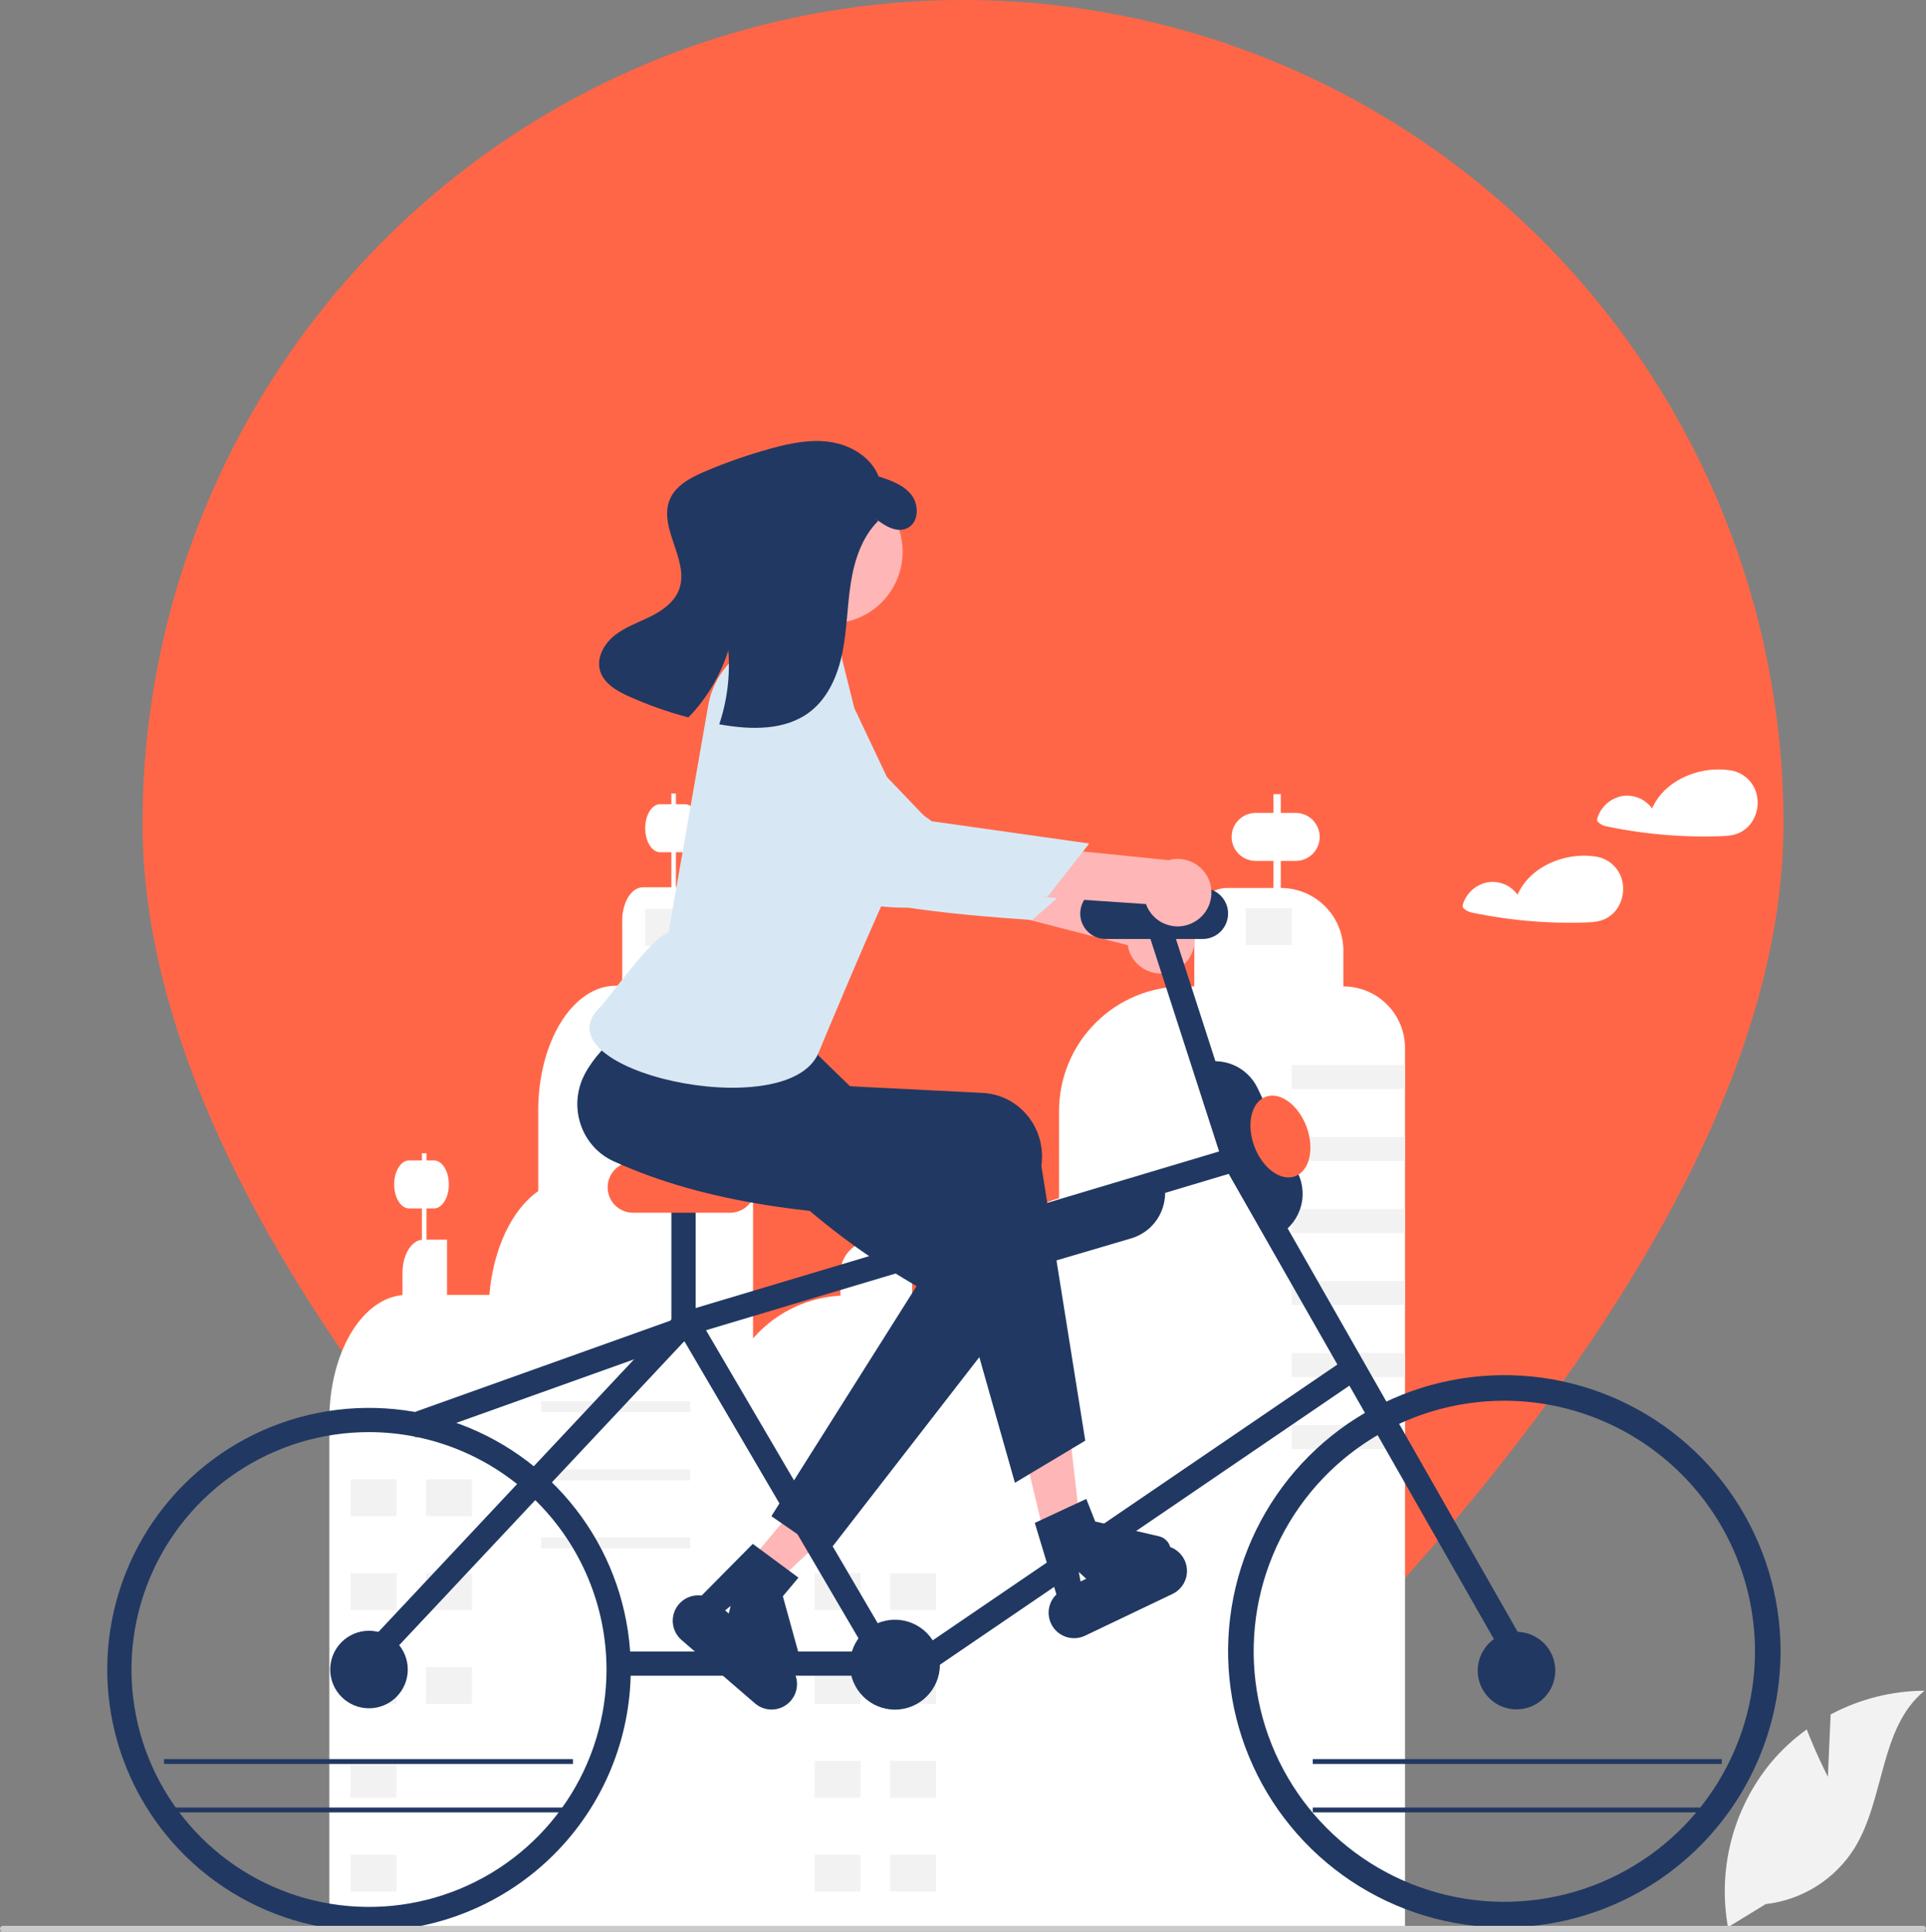 <svg width="1000" height="1003" viewBox="0 0 1000 1003" fill="none" xmlns="http://www.w3.org/2000/svg">
<rect x="0" y="0" width="1000" height="1003" fill="#808080" stroke="none"/>
<path d="M582.077 965.578C705.83 856.217 926.002 632.788 926.002 427.752C926.002 314.305 881.119 205.505 801.229 125.286C721.338 45.067 612.983 0 500.001 0C387.018 0 278.663 45.067 198.773 125.286C118.882 205.505 74 314.305 74 427.752C74 632.788 294.1 856.217 417.925 965.578C440.511 985.821 469.726 997.009 500.001 997.009C530.275 997.009 559.491 985.821 582.077 965.578Z" fill="#FF6647"/>
<g clip-path="url(#clip0_163_125)">
<path d="M720.122 521.567C717.153 518.589 713.625 516.228 709.74 514.62C705.855 513.012 701.69 512.188 697.485 512.196V493.558C697.488 489.292 696.65 485.068 695.018 481.126C693.386 477.185 690.993 473.604 687.976 470.587C684.958 467.571 681.376 465.179 677.433 463.548C673.49 461.917 669.264 461.079 664.997 461.081V447.035H672.729C676.037 447.035 679.209 445.722 681.548 443.384C683.887 441.046 685.201 437.875 685.201 434.568C685.201 431.262 683.887 428.091 681.548 425.753C679.209 423.415 676.037 422.101 672.729 422.101H664.997V412.356H661.172V422.101H651.943C648.635 422.101 645.463 423.415 643.124 425.753C640.785 428.091 639.471 431.262 639.471 434.568C639.471 437.875 640.785 441.046 643.124 443.384C645.463 445.722 648.635 447.035 651.943 447.035H661.172V461.081H637.351C635.085 461.081 632.842 461.527 630.748 462.393C628.655 463.26 626.753 464.53 625.151 466.132C623.549 467.733 622.278 469.635 621.411 471.727C620.544 473.82 620.098 476.062 620.098 478.327V512.196H614.59C606.09 512.195 597.672 513.868 589.819 517.12C581.966 520.371 574.83 525.137 568.819 531.145C562.808 537.154 558.041 544.287 554.788 552.137C551.535 559.988 549.862 568.402 549.862 576.899V622.162C538.1 625.55 527.456 632.019 519.034 640.899C510.612 649.779 504.718 660.748 501.96 672.67H473.588V644.012H456.387V631.961H466.946C470.253 631.961 473.426 630.648 475.765 628.31C478.103 625.972 479.417 622.801 479.417 619.494C479.417 616.188 478.103 613.017 475.765 610.679C473.426 608.341 470.253 607.027 466.946 607.027H456.387V599.116H452.564V607.027H446.16C442.852 607.027 439.68 608.341 437.341 610.679C435.002 613.017 433.688 616.188 433.688 619.494C433.688 622.801 435.002 625.972 437.341 628.31C439.68 630.648 442.852 631.961 446.16 631.961H452.564V644.063C448.173 644.318 444.044 646.241 441.024 649.438C438.004 652.635 436.321 656.866 436.319 661.263V672.772C419.795 673.686 404.249 680.892 392.874 692.908C381.5 704.924 375.161 720.839 375.16 737.381V1002.23H549.862V1002.23H729.496V544.194C729.504 539.991 728.68 535.827 727.071 531.944C725.462 528.06 723.1 524.534 720.122 521.567V521.567Z" fill="white"/>
<path d="M371.124 511.846V493.214C371.124 488.948 370.603 484.724 369.589 480.783C368.575 476.841 367.089 473.26 365.216 470.244C363.343 467.227 361.119 464.834 358.672 463.202C356.224 461.569 353.601 460.729 350.952 460.729V442.52H355.649C357.703 442.52 359.672 441.206 361.124 438.868C362.577 436.529 363.392 433.358 363.392 430.05C363.392 426.743 362.577 423.571 361.124 421.233C359.672 418.894 357.703 417.58 355.649 417.58H350.952V412H348.579V417.58H342.744C340.69 417.58 338.721 418.894 337.269 421.233C335.816 423.571 335.001 426.743 335.001 430.05C335.001 433.358 335.816 436.529 337.269 438.868C338.721 441.206 340.69 442.52 342.744 442.52H348.579V460.729H333.782C332.374 460.729 330.981 461.175 329.681 462.042C328.381 462.909 327.2 464.18 326.205 465.782C325.21 467.385 324.421 469.287 323.883 471.38C323.344 473.474 323.067 475.718 323.067 477.984V511.846H319.652C308.992 511.846 298.769 518.666 291.232 530.804C283.694 542.943 279.459 559.406 279.459 576.573V618.512C272.704 623.199 266.817 630.622 262.371 640.059C257.925 649.496 255.071 660.625 254.086 672.364H232.11V643.7H221.431V627.49H225.305C227.359 627.49 229.328 626.176 230.78 623.838C232.233 621.499 233.048 618.327 233.048 615.02C233.048 611.713 232.233 608.541 230.78 606.203C229.328 603.864 227.359 602.55 225.305 602.55H221.431V598.794H219.057V602.55H212.4C210.346 602.55 208.377 603.864 206.925 606.203C205.472 608.541 204.657 611.713 204.657 615.02C204.657 618.327 205.472 621.499 206.925 623.838C208.377 626.176 210.346 627.49 212.4 627.49H219.057V643.751C216.331 644.006 213.768 645.929 211.893 649.127C210.018 652.325 208.973 656.557 208.971 660.955V672.467C198.712 673.382 189.06 680.589 181.998 692.608C174.936 704.627 171 720.545 171 737.092V1002H391V543.854C391 539.651 390.486 535.489 389.487 531.605C388.488 527.722 387.024 524.193 385.179 521.221C383.333 518.249 381.142 515.891 378.73 514.282C376.319 512.674 373.734 511.846 371.124 511.846Z" fill="white"/>
<path d="M221.18 787.299H245.07V768.194H221.18V787.299Z" fill="#F2F2F2"/>
<path d="M182 787.299H205.891V768.194H182V787.299Z" fill="#F2F2F2"/>
<path d="M221.18 836.016H245.07V816.911H221.18V836.016Z" fill="#F2F2F2"/>
<path d="M182 836.016H205.891V816.911H182V836.016Z" fill="#F2F2F2"/>
<path d="M221.18 884.733H245.07V865.629H221.18V884.733Z" fill="#F2F2F2"/>
<path d="M182 884.733H205.891V865.629H182V884.733Z" fill="#F2F2F2"/>
<path d="M182 933.451H205.891V914.346H182V933.451Z" fill="#F2F2F2"/>
<path d="M182 982.168H205.891V963.063H182V982.168Z" fill="#F2F2F2"/>
<path d="M281 733.328H358.404V727.596H281V733.328Z" fill="#F2F2F2"/>
<path d="M281 768.671H358.404V762.94H281V768.671Z" fill="#F2F2F2"/>
<path d="M281 804.015H358.404V798.284H281V804.015Z" fill="#F2F2F2"/>
<path d="M335 491.105H358.891V472H335V491.105Z" fill="#F2F2F2"/>
<path d="M462.122 836.016H486.012V816.911H462.122V836.016Z" fill="#F2F2F2"/>
<path d="M422.94 836.016H446.83V816.911H422.94V836.016Z" fill="#F2F2F2"/>
<path d="M462.122 884.733H486.012V865.629H462.122V884.733Z" fill="#F2F2F2"/>
<path d="M422.94 884.733H446.83V865.629H422.94V884.733Z" fill="#F2F2F2"/>
<path d="M462.122 933.451H486.012V914.346H462.122V933.451Z" fill="#F2F2F2"/>
<path d="M422.94 933.451H446.83V914.346H422.94V933.451Z" fill="#F2F2F2"/>
<path d="M462.122 982.168H486.012V963.063H462.122V982.168Z" fill="#F2F2F2"/>
<path d="M422.94 982.168H446.83V963.063H422.94V982.168Z" fill="#F2F2F2"/>
<path d="M646.846 490.696H670.736V471.591H646.846V490.696Z" fill="#F2F2F2"/>
<path d="M729.496 553.004H670.65V565.471H729.496V553.004Z" fill="#F2F2F2"/>
<path d="M729.496 590.405H670.65V602.872H729.496V590.405Z" fill="#F2F2F2"/>
<path d="M729.496 627.806H670.65V640.273H729.496V627.806Z" fill="#F2F2F2"/>
<path d="M729.496 665.207H670.65V677.673H729.496V665.207Z" fill="#F2F2F2"/>
<path d="M729.496 702.607H670.65V715.074H729.496V702.607Z" fill="#F2F2F2"/>
<path d="M729.496 740.008H670.65V752.475H729.496V740.008Z" fill="#F2F2F2"/>
<path d="M389.145 810.873L402.665 822.183L453.71 774.275L433.755 757.583L389.145 810.873Z" fill="#FFB6B6"/>
<path d="M429.144 807.048L400.512 787.292L475.899 667.815C421.26 636.069 383.684 597.341 353.024 554.801C342.605 540.445 336.253 523.737 350.789 512.967C351.469 512.464 352.166 511.987 352.882 511.536C369.457 501.212 364.077 516.685 386.797 509.086L407.326 530.977L451.681 574.118L527.336 622.394C542.551 632.102 546.773 652.523 536.766 668.005C536.237 668.823 535.674 669.617 535.077 670.387L429.144 807.048Z" fill="#213862"/>
<path d="M390.857 801.661L414.563 819.202L406.467 828.871L415.526 861.648C415.974 863.266 415.892 864.986 415.293 866.555C414.694 868.124 413.608 869.46 412.196 870.369C410.783 871.278 409.116 871.712 407.439 871.607C405.762 871.502 404.163 870.864 402.875 869.786L375.995 847.299L379.369 833.859L369.553 841.91L359.418 833.432L390.857 801.661Z" fill="#213862"/>
<path d="M357.773 682.282L211.555 734.549L215.792 746.394L362.01 694.126L357.773 682.282Z" fill="#213862"/>
<path d="M391.968 884.472L353.869 851.589C351.218 849.299 349.585 846.051 349.33 842.558C349.075 839.065 350.217 835.614 352.507 832.963C354.797 830.313 358.046 828.679 361.54 828.423C365.034 828.166 368.487 829.307 371.139 831.595L409.238 864.478C410.552 865.612 411.63 866.993 412.41 868.542C413.19 870.092 413.657 871.781 413.784 873.511C413.911 875.241 413.696 876.979 413.151 878.627C412.606 880.274 411.742 881.797 410.607 883.11C409.473 884.424 408.091 885.501 406.54 886.28C404.99 887.059 403.301 887.525 401.57 887.651C399.839 887.778 398.1 887.562 396.452 887.017C394.805 886.471 393.281 885.607 391.968 884.472V884.472Z" fill="#213862"/>
<path d="M608.39 504.564C605.982 505.394 603.422 505.686 600.889 505.42C598.356 505.154 595.912 504.336 593.729 503.024C591.547 501.712 589.679 499.937 588.257 497.825C586.834 495.713 585.893 493.315 585.498 490.8L449.398 455.768L471.594 432.488L601.221 470.536C605.492 470.153 609.755 471.35 613.202 473.899C616.65 476.448 619.042 480.173 619.926 484.367C620.809 488.561 620.123 492.934 617.997 496.656C615.871 500.379 612.452 503.192 608.39 504.564H608.39Z" fill="#FFB6B6"/>
<path d="M401.636 341.908C401.636 341.908 379.506 344.471 379.904 369.962C380.301 395.454 434.549 453.525 443.012 463.147C451.475 472.768 535.937 477.684 535.937 477.684L562.321 454.493L484.089 428.146L401.636 341.908Z" fill="#D7E8F4"/>
<path d="M356.747 461.557L351.755 484.964C351.755 484.964 342.669 504.445 344.432 509.649C346.179 514.826 424.821 542.965 424.821 542.965C424.821 542.965 431.559 507.866 442.802 484.19L356.747 461.557Z" fill="#FFB6B6"/>
<path d="M608.782 827.658L563.364 849.349C560.202 850.859 556.57 851.052 553.265 849.884C549.961 848.717 547.257 846.286 545.746 843.125C544.235 839.964 544.042 836.333 545.21 833.03C546.378 829.728 548.81 827.024 551.972 825.514L597.39 803.823C600.552 802.313 604.185 802.12 607.489 803.287C610.793 804.455 613.498 806.886 615.008 810.047C616.519 813.208 616.712 816.839 615.544 820.142C614.377 823.444 611.944 826.148 608.782 827.658V827.658Z" fill="#213862"/>
<path d="M781.065 1000.81C752.697 1000.81 724.966 992.396 701.379 976.642C677.792 960.888 659.409 938.496 648.553 912.297C637.697 886.099 634.857 857.271 640.391 829.459C645.925 801.647 659.585 776.1 679.645 756.048C699.704 735.997 725.26 722.342 753.083 716.81C780.906 711.278 809.745 714.117 835.953 724.969C862.162 735.82 884.563 754.197 900.323 777.775C916.083 801.353 924.495 829.073 924.495 857.43C924.452 895.442 909.327 931.885 882.438 958.764C855.549 985.643 819.092 1000.76 781.065 1000.81ZM781.065 727.33C755.324 727.33 730.161 734.96 708.758 749.256C687.355 763.552 670.673 783.87 660.822 807.643C650.972 831.416 648.394 857.574 653.416 882.811C658.438 908.048 670.834 931.23 689.035 949.424C707.237 967.619 730.428 980.01 755.674 985.03C780.921 990.05 807.089 987.473 830.871 977.626C854.653 967.779 874.979 951.104 889.28 929.709C903.581 908.315 911.215 883.161 911.215 857.43C911.176 822.937 897.451 789.869 873.052 765.479C848.652 741.089 815.571 727.369 781.065 727.33V727.33Z" fill="#213862"/>
<path d="M787.382 887.594C798.502 887.594 807.516 878.583 807.516 867.468C807.516 856.352 798.502 847.341 787.382 847.341C776.262 847.341 767.248 856.352 767.248 867.468C767.248 878.583 776.262 887.594 787.382 887.594Z" fill="#213862"/>
<path d="M191.587 1002.76C164.708 1002.76 138.432 994.792 116.082 979.864C93.733 964.936 76.313 943.719 66.027 918.895C55.74 894.071 53.049 866.755 58.293 840.402C63.537 814.049 76.481 789.843 95.487 770.843C114.494 751.844 138.71 738.905 165.073 733.663C191.436 728.421 218.762 731.112 243.596 741.394C268.429 751.676 289.655 769.089 304.588 791.43C319.522 813.771 327.493 840.037 327.493 866.906C327.452 902.924 313.12 937.455 287.642 962.924C262.164 988.393 227.619 1002.72 191.587 1002.76V1002.76ZM191.587 743.632C167.196 743.632 143.353 750.862 123.073 764.407C102.793 777.953 86.987 797.206 77.653 819.731C68.319 842.256 65.877 867.043 70.635 890.956C75.394 914.869 87.139 936.834 104.386 954.074C121.632 971.314 143.606 983.055 167.528 987.812C191.45 992.568 216.246 990.127 238.78 980.797C261.314 971.466 280.575 955.666 294.125 935.394C307.676 915.121 314.909 891.287 314.909 866.906C314.872 834.223 301.867 802.889 278.748 779.779C255.629 756.668 224.283 743.669 191.587 743.632V743.632Z" fill="#213862"/>
<path d="M191.587 887.033C202.707 887.033 211.721 878.022 211.721 866.906C211.721 855.791 202.707 846.78 191.587 846.78C180.467 846.78 171.453 855.791 171.453 866.906C171.453 878.022 180.467 887.033 191.587 887.033Z" fill="#213862"/>
<path d="M464.656 887.728C477.55 887.728 488.003 877.28 488.003 864.39C488.003 851.501 477.55 841.052 464.656 841.052C451.762 841.052 441.309 851.501 441.309 864.39C441.309 877.28 451.762 887.728 464.656 887.728Z" fill="#213862"/>
<path d="M196.757 865.48L187.576 856.877L351.462 682.113L643.925 594.617L789.074 849.259L778.141 855.487L637.947 609.537L358.322 693.191L196.757 865.48Z" fill="#213862"/>
<path d="M444.829 857.544H321.164V870.123H444.829V857.544Z" fill="#213862"/>
<path d="M361.183 621.885H348.6V687.652H361.183V621.885Z" fill="#213862"/>
<path d="M605.871 473.07L593.896 476.936L634.949 604.01L646.923 600.144L605.871 473.07Z" fill="#213862"/>
<path d="M359.927 679.377L349.068 685.735L452.256 861.841L463.115 855.483L359.927 679.377Z" fill="#213862"/>
<path d="M699.52 705.027L478.055 855.989L485.144 866.382L706.61 715.419L699.52 705.027Z" fill="#213862"/>
<path d="M379.037 629.725H328.701C325.197 629.725 321.836 628.333 319.358 625.856C316.88 623.379 315.488 620.02 315.488 616.517C315.488 613.014 316.88 609.654 319.358 607.177C321.836 604.7 325.197 603.309 328.701 603.309H379.037C382.541 603.309 385.902 604.7 388.38 607.177C390.858 609.654 392.25 613.014 392.25 616.517C392.25 620.02 390.858 623.379 388.38 625.856C385.902 628.333 382.541 629.725 379.037 629.725V629.725Z" fill="#FF6647"/>
<path d="M624.421 487.582H574.086C570.582 487.582 567.221 486.19 564.743 483.713C562.265 481.236 560.873 477.877 560.873 474.374C560.873 470.871 562.265 467.512 564.743 465.035C567.221 462.558 570.582 461.166 574.086 461.166H624.421C627.926 461.166 631.287 462.558 633.764 465.035C636.242 467.512 637.634 470.871 637.634 474.374C637.634 477.877 636.242 481.236 633.764 483.713C631.287 486.19 627.926 487.582 624.421 487.582Z" fill="#213862"/>
<path d="M949.048 922.6L950.487 890.247C965.492 882.23 982.229 877.995 999.243 877.91C975.826 897.048 978.753 933.938 962.877 959.673C957.864 967.662 951.117 974.421 943.135 979.448C935.154 984.476 926.143 987.644 916.77 988.717L897.175 1000.71C894.486 985.726 895.079 970.337 898.912 955.604C902.746 940.871 909.729 927.144 919.381 915.368C924.862 908.816 931.145 902.979 938.085 897.996C942.778 910.367 949.048 922.6 949.048 922.6Z" fill="#F2F2F2"/>
<path d="M1000 1001.5C1000 1001.7 999.962 1001.89 999.887 1002.08C999.812 1002.26 999.702 1002.42 999.563 1002.56C999.423 1002.7 999.258 1002.81 999.076 1002.89C998.894 1002.96 998.699 1003 998.502 1003H1.497C1.1 1003 0.719 1002.84 0.439 1002.56C0.158 1002.28 0 1001.9 0 1001.5C0 1001.11 0.158 1000.72 0.439 1000.44C0.719 1000.16 1.1 1000.01 1.497 1000.01H998.502C998.699 1000 998.894 1000.04 999.076 1000.12C999.258 1000.19 999.423 1000.3 999.563 1000.44C999.702 1000.58 999.812 1000.75 999.887 1000.93C999.962 1001.11 1000 1001.31 1000 1001.5V1001.5Z" fill="#CCCCCC"/>
<path d="M437.675 323.185C457.934 319.742 471.564 300.534 468.12 280.283C464.676 260.033 445.461 246.407 425.203 249.85C404.944 253.293 391.314 272.5 394.758 292.751C398.202 313.002 417.417 326.627 437.675 323.185Z" fill="#FFB6B6"/>
<path d="M836.653 461.089C855.209 461.089 870.252 446.052 870.252 427.502C870.252 408.953 855.209 393.916 836.653 393.916C818.096 393.916 803.053 408.953 803.053 427.502C803.053 446.052 818.096 461.089 836.653 461.089Z" fill="#FF6647"/>
<path d="M911.857 411.6C910.907 408.493 909.069 405.732 906.569 403.656C904.07 401.579 901.018 400.278 897.789 399.913C897.716 399.903 897.647 399.916 897.574 399.912C897.48 399.883 897.384 399.861 897.287 399.846C881.921 397.861 864.184 405.207 857.78 419.769C856.218 417.639 854.16 415.921 851.785 414.764C849.41 413.607 846.789 413.046 844.148 413.128C840.743 413.355 837.49 414.625 834.833 416.766C832.176 418.907 830.244 421.814 829.299 425.092C829.198 425.494 829.228 425.916 829.384 426.3C829.54 426.683 829.814 427.006 830.166 427.223C831.181 428.083 832.383 428.693 833.677 429.004C836.467 429.595 839.268 430.137 842.078 430.628C847.562 431.588 853.074 432.363 858.616 432.955C869.864 434.16 881.182 434.588 892.489 434.235C896.255 434.118 899.886 433.993 903.337 432.331C905.847 431.092 907.992 429.221 909.56 426.903C911.037 424.675 912.009 422.15 912.406 419.506C912.802 416.862 912.615 414.164 911.857 411.6V411.6Z" fill="white"/>
<path d="M842.021 456.383C841.071 453.276 839.233 450.515 836.734 448.439C834.234 446.363 831.182 445.062 827.953 444.696C827.88 444.686 827.811 444.7 827.738 444.695C827.644 444.666 827.548 444.644 827.451 444.629C812.086 442.644 794.348 449.99 787.944 464.552C786.382 462.422 784.324 460.704 781.949 459.547C779.574 458.39 776.953 457.829 774.312 457.911C770.907 458.138 767.654 459.408 764.997 461.549C762.34 463.69 760.408 466.597 759.463 469.875C759.362 470.277 759.392 470.7 759.548 471.083C759.704 471.466 759.978 471.789 760.33 472.006C761.345 472.866 762.547 473.476 763.841 473.788C766.631 474.378 769.432 474.92 772.242 475.412C777.726 476.371 783.238 477.146 788.78 477.738C800.028 478.943 811.346 479.371 822.653 479.018C826.419 478.901 830.05 478.776 833.501 477.115C836.011 475.875 838.156 474.004 839.724 471.686C841.202 469.458 842.173 466.933 842.57 464.289C842.966 461.645 842.779 458.947 842.021 456.383V456.383Z" fill="white"/>
<path d="M661.745 642.337L619.723 553.667L620.292 553.398C623.204 552.019 626.359 551.227 629.577 551.066C632.796 550.906 636.014 551.381 639.049 552.465C642.084 553.548 644.875 555.218 647.264 557.38C649.653 559.542 651.593 562.153 652.972 565.064L673.983 609.399C675.363 612.31 676.156 615.464 676.316 618.682C676.476 621.899 676.001 625.116 674.917 628.15C673.833 631.183 672.162 633.974 670 636.362C667.837 638.75 665.225 640.688 662.313 642.067L661.745 642.337Z" fill="#213862"/>
<path d="M533.291 657.922C528 657.908 522.856 656.188 518.622 653.017C514.387 649.846 511.29 645.394 509.79 640.323L509.611 639.72L603.753 611.953L603.931 612.556C604.843 615.646 605.137 618.885 604.797 622.088C604.457 625.291 603.489 628.396 601.948 631.225C600.408 634.054 598.325 636.553 595.818 638.577C593.312 640.602 590.431 642.113 587.34 643.024L540.269 656.907C538.004 657.578 535.654 657.92 533.291 657.922V657.922Z" fill="#213862"/>
<path d="M545.39 810.733L562.521 806.509L554.602 736.951L529.318 743.188L545.39 810.733Z" fill="#FFB6B6"/>
<path d="M537.277 790.773L564.011 778.322L568.648 790.048L601.785 797.734C603.421 798.114 604.894 799.006 605.987 800.282C607.081 801.557 607.738 803.148 607.862 804.823C607.987 806.498 607.573 808.168 606.68 809.591C605.787 811.014 604.463 812.114 602.9 812.732L570.303 825.611L560.099 816.231L562.491 828.697L550.201 833.553L537.277 790.773Z" fill="#213862"/>
<path d="M563.482 748.055L526.956 769.952L488 632.423C424.803 631.884 366.37 624.811 318.662 603.026C302.498 595.71 295.308 576.362 302.602 559.81C302.943 559.036 303.313 558.277 303.711 557.531C312.999 540.357 331.003 530.272 346.979 512.424L426.227 541.672L420.548 563.004L510.191 567.502C528.218 568.406 542.001 584.059 540.976 602.463C540.921 603.435 540.826 604.403 540.689 605.368L563.482 748.055Z" fill="#213862"/>
<path d="M408.522 322.826L432.876 335.555C434.221 336.091 435.365 337.034 436.149 338.252C436.933 339.47 437.318 340.902 437.249 342.348L443.592 367.722L465.913 414.948C465.913 414.948 471.728 440.083 460.63 463.814C449.531 487.545 424.967 546.703 424.967 546.703C408.946 585.062 277.444 555.44 311.713 522.803C315.79 518.92 338.708 486.119 347.094 484.233L367.67 366.537C368.707 360.323 371.107 354.415 374.697 349.238C378.287 344.06 382.979 339.741 388.437 336.59C391.733 334.727 394.789 333.624 396.883 334.187C401.657 335.299 403.913 324.493 408.522 322.826Z" fill="#D7E8F4"/>
<path d="M620.032 478.775C617.817 480.033 615.354 480.79 612.815 480.993C610.276 481.196 607.724 480.84 605.337 479.95C602.951 479.061 600.789 477.659 599.003 475.843C597.218 474.028 595.852 471.843 595.002 469.443L454.783 459.964L472.33 433.009L606.74 446.639C610.868 445.48 615.278 445.874 619.135 447.748C622.991 449.622 626.026 452.845 627.665 456.806C629.303 460.767 629.431 465.191 628.024 469.24C626.617 473.29 623.774 476.682 620.032 478.775V478.775Z" fill="#FFB6B6"/>
<path d="M386.933 356.795C386.933 356.795 365.649 363.373 370.718 388.359C375.787 413.346 439.772 460.483 449.857 468.389C459.942 476.295 543.872 465.638 543.872 465.638L565.552 438.003L483.813 426.449L386.933 356.795Z" fill="#D7E8F4"/>
<path d="M471.128 274.213C465.51 276.98 459.148 272.97 454.231 268.982L455.991 270.469C447.462 278.937 443.558 291.033 441.712 302.919C439.864 314.793 439.769 326.918 437.41 338.714C435.048 350.496 430.021 362.362 420.476 369.662C407.69 379.44 389.911 379.004 374.068 376.21C373.857 376.169 373.66 376.138 373.449 376.098C377.577 363.774 379.173 350.743 378.14 337.788C374.035 350.823 366.941 362.721 357.423 372.531C346.909 369.755 336.637 366.133 326.708 361.7C320.283 358.823 313.356 354.871 311.511 348.078C309.663 341.336 313.721 334.202 319.202 329.877C324.682 325.552 331.44 323.255 337.702 320.149C343.954 317.058 350.128 312.678 352.577 306.138C358.225 291.091 341.518 274.064 347.809 259.266C350.911 251.989 358.652 247.968 365.934 244.855C377.051 240.115 388.477 236.131 400.131 232.931C410.363 230.121 421.053 227.908 431.523 229.574C441.992 231.24 452.296 237.489 456.16 247.372C462.458 249.427 469.145 251.749 473.227 256.988C477.307 262.215 477.076 271.288 471.128 274.213Z" fill="#213862"/>
<path d="M297.475 913.415H85.139V915.931H297.475V913.415Z" fill="#213862"/>
<path d="M297.475 938.573H85.139V941.089H297.475V938.573Z" fill="#213862"/>
<path d="M893.95 913.415H681.613V915.931H893.95V913.415Z" fill="#213862"/>
<path d="M893.95 938.573H681.613V941.089H893.95V938.573Z" fill="#213862"/>
<path d="M672.439 610.799C679.935 608.029 682.594 596.539 678.377 585.136C674.16 573.733 664.664 566.734 657.167 569.504C649.671 572.274 647.012 583.764 651.229 595.168C655.447 606.571 664.942 613.57 672.439 610.799Z" fill="#FF6647"/>
</g>
<defs>
<clipPath id="clip0_163_125">
<rect width="1000" height="774" fill="white" transform="translate(0 229)"/>
</clipPath>
</defs>
</svg>
